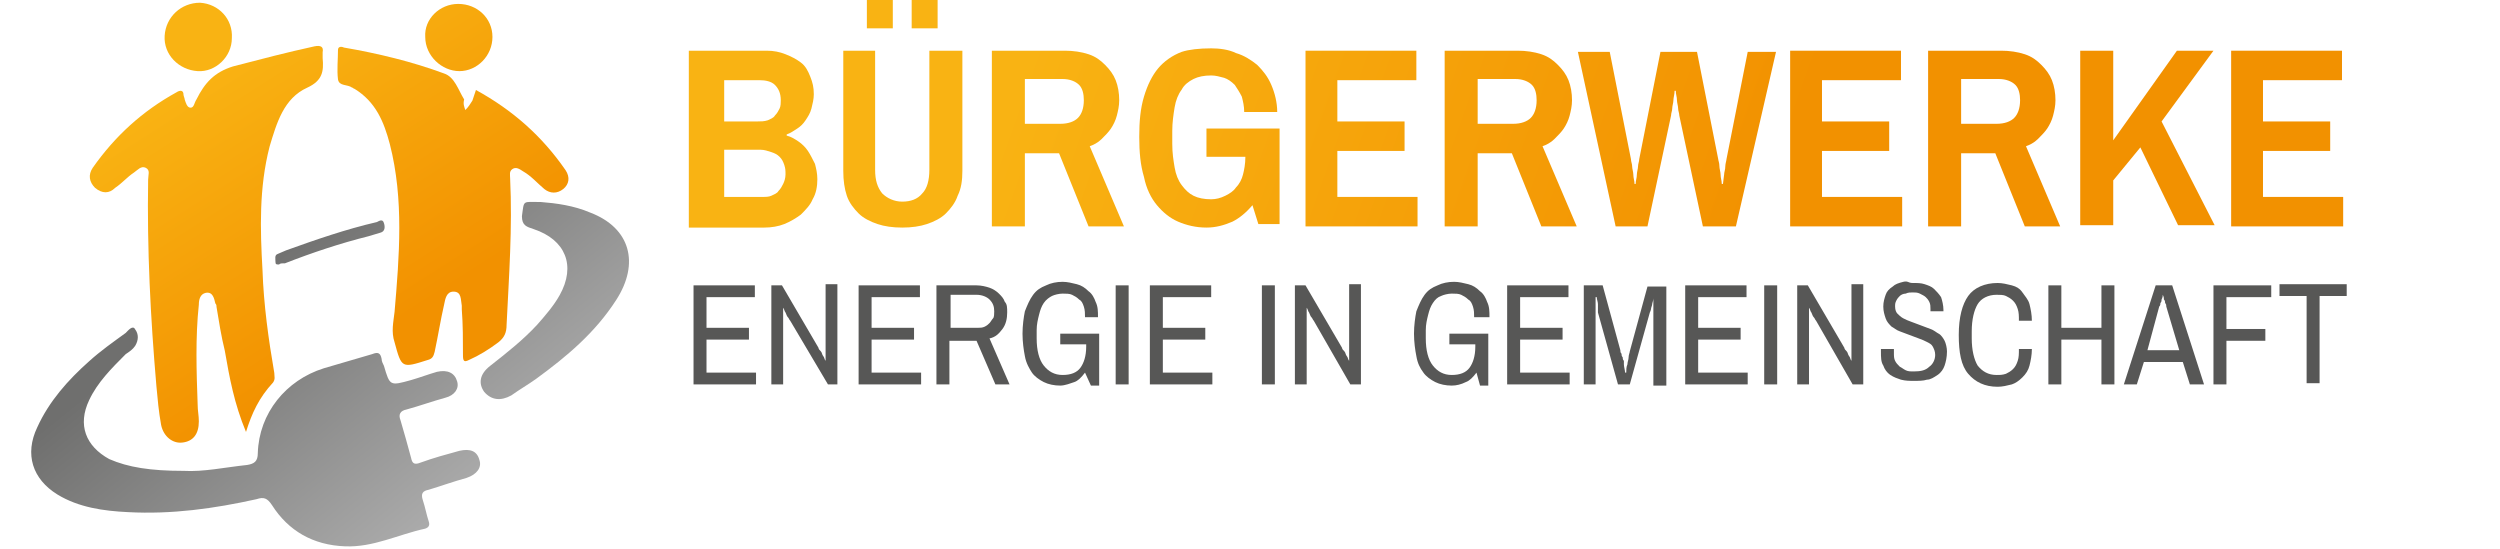 <?xml version="1.0"?>
<svg xmlns="http://www.w3.org/2000/svg" xmlns:svg="http://www.w3.org/2000/svg" xml:space="preserve" id="Ebene_1" width="212.016" height="46.6" x="0" y="0">
  <style id="style195" type="text/css">.st1{fill:#575756}</style>
  <g id="g241" transform="translate(-27.984 -32.3)">
    <path id="rect197" fill="none" d="M85.9 56H240v22.9H85.9z"/>
    <path id="path199" d="M86.8 64.9v-8.4H92v1h-4.1v2.6h3.6v1h-3.6v2.8h4.2v1z" class="st1"/>
    <path id="path201" d="M99.1 64.9h-.9L95 59.5c-.1-.1-.1-.2-.2-.3-.1-.1-.1-.2-.2-.4-.1-.1-.1-.3-.2-.4v6.5h-1v-8.4h.9l3.1 5.3c0 .1.1.2.2.3.1.1.1.3.2.4.1.1.1.3.2.4v-6.5h1v8.5z" class="st1"/>
    <path id="path203" d="M100.8 64.9v-8.4h5.2v1h-4.1v2.6h3.6v1h-3.6v2.8h4.2v1z" class="st1"/>
    <path id="path205" d="M113.4 58.8c0 .5-.1 1-.4 1.4-.3.4-.6.7-1.1.8l1.7 3.9h-1.2l-1.6-3.7h-2.3v3.7h-1.1v-8.4h3.4c.4 0 .8.1 1.1.2.3.1.6.3.8.5.2.2.4.4.5.7.2.2.2.5.2.9zm-4.8-1.4v2.7h2.3c.2 0 .4 0 .6-.1.2-.1.3-.2.4-.3.1-.1.2-.3.3-.4.1-.1.1-.4.1-.6 0-.4-.1-.7-.4-1-.2-.2-.6-.4-1.1-.4h-2.2z" class="st1"/>
    <path id="path207" d="M120 63.9c-.3.4-.6.7-.9.8-.3.1-.8.3-1.2.3-.5 0-1-.1-1.4-.3-.4-.2-.8-.5-1-.8-.2-.3-.5-.8-.6-1.4-.1-.5-.2-1.2-.2-1.9s.1-1.4.2-1.9c.2-.5.4-1 .7-1.4.3-.4.6-.6 1.1-.8.4-.2.9-.3 1.4-.3.4 0 .8.1 1.2.2.4.1.7.3 1 .6.3.2.5.6.6.9.2.4.2.8.2 1.3H120c0-.3 0-.6-.1-.9-.1-.3-.2-.5-.4-.6-.2-.2-.4-.3-.6-.4-.2-.1-.5-.1-.8-.1-.3 0-.7.1-.9.2-.2.1-.5.3-.7.6-.2.3-.3.6-.4 1-.1.4-.2.8-.2 1.3v.7c0 1 .2 1.8.6 2.3.4.5.9.8 1.6.8.7 0 1.2-.2 1.5-.6.3-.4.5-1 .5-1.8v-.2h-2.2v-.9h3.3V65h-.7z" class="st1"/>
    <path id="path209" d="M123.7 64.9h-1.1v-8.4h1.1z" class="st1"/>
    <path id="path211" d="M125.5 64.9v-8.4h5.2v1h-4.1v2.6h3.6v1h-3.6v2.8h4.2v1z" class="st1"/>
    <path id="path213" d="M136.1 64.9H135v-8.4h1.1z" class="st1"/>
    <path id="path215" d="M143.4 64.9h-.9l-3.1-5.4c-.1-.1-.1-.2-.2-.3-.1-.1-.1-.2-.2-.4-.1-.1-.1-.3-.2-.4v6.5h-1v-8.4h.9l3.1 5.3c0 .1.1.2.2.3.1.1.1.3.2.4.1.1.1.3.2.4v-6.5h1z" class="st1"/>
    <path id="path217" d="M153.2 63.9c-.3.4-.6.7-.9.8-.4.2-.8.3-1.2.3-.5 0-1-.1-1.4-.3-.4-.2-.8-.5-1-.8-.3-.4-.5-.8-.6-1.4-.1-.5-.2-1.2-.2-1.9s.1-1.4.2-1.9c.2-.5.4-1 .7-1.4.3-.4.6-.6 1.1-.8.4-.2.9-.3 1.4-.3.4 0 .8.1 1.2.2.4.1.7.3 1 .6.3.2.5.6.6.9.2.4.2.8.2 1.3H153c0-.3 0-.6-.1-.9-.1-.3-.2-.5-.4-.6-.2-.2-.4-.3-.6-.4-.2-.1-.5-.1-.8-.1-.3 0-.7.1-.9.2-.3.1-.5.3-.7.6-.2.3-.3.6-.4 1-.1.4-.2.8-.2 1.3v.7c0 1 .2 1.8.6 2.3.4.5.9.8 1.6.8.7 0 1.2-.2 1.5-.6.3-.4.5-1 .5-1.8v-.2h-2.2v-.9h3.3V65h-.7z" class="st1"/>
    <path id="path219" d="M155.8 64.9v-8.4h5.2v1h-4.1v2.6h3.6v1h-3.6v2.8h4.2v1z" class="st1"/>
    <path id="path221" d="M168.2 64.9v-7.3c0 .2-.1.4-.1.5 0 .1-.1.3-.1.4 0 .1-.1.3-.1.3l-1.7 6.1h-1l-1.7-6.1v-.7c0-.2-.1-.4-.1-.6h-.1V64.9h-1v-8.4h1.6l1.5 5.5c0 .1 0 .2.1.3 0 .1 0 .2.1.3 0 .1 0 .2.1.3v.3c0 .2.1.5.1.7h.1c0-.2 0-.5.1-.7 0-.2.1-.4.1-.6 0-.2.1-.4.1-.5l1.5-5.5h1.6V65h-1.1z" class="st1"/>
    <path id="path223" d="M170.9 64.9v-8.4h5.2v1H172v2.6h3.6v1H172v2.8h4.2v1z" class="st1"/>
    <path id="path225" d="M178.7 64.9h-1.1v-8.4h1.1z" class="st1"/>
    <path id="path227" d="M186 64.9h-.9l-3.1-5.4c-.1-.1-.1-.2-.2-.3-.1-.1-.1-.2-.2-.4-.1-.1-.1-.3-.2-.4v6.5h-1v-8.4h.9l3.1 5.3c0 .1.1.2.2.3.1.1.1.3.2.4.1.1.1.3.2.4v-6.5h1z" class="st1"/>
    <path id="path229" d="M190.2 56.3c.4 0 .7 0 1 .1.3.1.6.2.8.4.2.2.4.4.6.7.1.3.2.7.2 1.1v.1h-1.1v-.2c0-.2 0-.4-.1-.6-.1-.2-.2-.3-.3-.4-.1-.1-.3-.2-.5-.3-.2-.1-.4-.1-.6-.1-.2 0-.4 0-.6.1-.2 0-.4.1-.5.2-.1.1-.2.2-.3.4-.1.2-.1.3-.1.5 0 .3.1.5.2.6.1.1.3.3.5.4.2.1.4.2.7.3.3.1.5.2.8.3.3.1.5.2.8.3.3.1.5.3.7.4.2.1.4.4.5.6.1.2.2.6.2.9 0 .5-.1.9-.2 1.2-.1.3-.3.6-.6.8-.3.2-.6.4-.9.4-.3.1-.7.1-1.1.1-.4 0-.7 0-1.1-.1-.3-.1-.6-.2-.9-.4-.3-.2-.5-.5-.6-.8-.2-.3-.2-.7-.2-1.2v-.2h1.1V62.2c0 .3 0 .5.1.7.1.2.2.3.4.5.2.1.3.2.5.3.2.1.4.1.7.1.6 0 1-.1 1.3-.4.3-.2.5-.6.5-1 0-.3-.1-.5-.2-.7-.1-.2-.3-.3-.5-.4-.2-.1-.4-.2-.7-.3-.3-.1-.5-.2-.8-.3-.3-.1-.5-.2-.8-.3-.3-.1-.5-.3-.7-.4-.2-.2-.4-.4-.5-.7-.1-.3-.2-.6-.2-1s.1-.7.2-1c.1-.3.3-.5.6-.7.2-.2.5-.3.9-.4.4-.1.4.1.8.1z" class="st1"/>
    <path id="path231" d="M197.4 56.3c.4 0 .8.1 1.2.2.4.1.7.3.9.6.2.3.5.6.6 1 .1.4.2.9.2 1.4h-1.1c0-.4 0-.7-.1-1-.1-.3-.2-.5-.4-.7-.2-.2-.4-.3-.6-.4-.2-.1-.5-.1-.8-.1-.7 0-1.3.3-1.6.8-.3.5-.5 1.3-.5 2.3v.6c0 1 .2 1.8.5 2.3.4.5.9.8 1.6.8.3 0 .5 0 .8-.1.2-.1.4-.2.6-.4.2-.2.3-.4.4-.7.1-.3.1-.6.1-1h1.1c0 .5-.1 1-.2 1.4-.1.4-.3.7-.6 1-.3.3-.6.5-.9.6-.4.1-.8.2-1.2.2-1.1 0-1.9-.4-2.5-1.1-.6-.7-.8-1.8-.8-3.3 0-1.5.3-2.6.8-3.3.5-.7 1.4-1.1 2.5-1.1z" class="st1"/>
    <path id="path233" d="M207.3 64.9h-1.1v-3.8h-3.4v3.8h-1.1v-8.4h1.1v3.6h3.4v-3.6h1.1z" class="st1"/>
    <path id="path235" d="M213.1 63h-3.3l-.6 1.9h-1.1l2.7-8.4h1.4l2.7 8.4h-1.2zm-3-1h2.7l-1.1-3.7c0-.1 0-.2-.1-.3 0-.1 0-.2-.1-.3 0-.1 0-.2-.1-.4 0 .1 0 .2-.1.4 0 .1 0 .2-.1.3 0 .1 0 .2-.1.3z" class="st1"/>
    <path id="path237" d="M215.7 64.9v-8.4h4.9v1h-3.8v2.7h3.3v1h-3.3v3.7z" class="st1"/>
    <path id="path239" d="M221.3 56.4h5.7v1h-2.3v7.4h-1.1v-7.4h-2.3z" class="st1"/>
  </g>
  <g id="g320" transform="translate(-27.984 -32.3)">
    <linearGradient id="SVGID_1_" x1="110.083" x2="170.087" y1="51.124" y2="72.465" gradientUnits="userSpaceOnUse">
      <stop id="stop243" offset="0" stop-color="#f9b313"/>
      <stop id="stop245" offset="1" stop-color="#f29100"/>
    </linearGradient>
    <path id="path248" fill="url(#SVGID_1_)" d="M86.6 36.6H93c.6 0 1.1.1 1.6.3.5.2.9.4 1.3.7.4.3.6.7.8 1.2.2.5.3.9.3 1.5 0 .4-.1.8-.2 1.2-.1.4-.3.7-.5 1-.2.3-.4.5-.7.7-.3.2-.6.4-.9.5v.1c.4.1.7.3 1 .5.3.2.6.5.8.8.2.3.4.7.6 1.1.1.4.2.8.2 1.3 0 .6-.1 1.2-.4 1.7-.2.5-.6.9-1 1.3-.4.3-.9.6-1.4.8-.5.2-1.1.3-1.7.3h-6.4v-15zm2.8 2.5v3.5h2.8c.3 0 .6 0 .9-.1.2-.1.5-.2.6-.4.2-.2.3-.4.4-.6.1-.2.1-.5.1-.7 0-.6-.2-1-.5-1.3-.3-.3-.8-.4-1.3-.4zm0 6V49h3.2c.3 0 .6 0 .8-.1.2-.1.5-.2.6-.4.2-.2.3-.4.4-.6.1-.2.2-.5.2-.8 0-.3 0-.5-.1-.8-.1-.3-.2-.5-.4-.7-.2-.2-.4-.3-.7-.4-.3-.1-.6-.2-.9-.2h-3.1z"/>
    <linearGradient id="SVGID_2_" x1="112.412" x2="172.417" y1="44.574" y2="65.916" gradientUnits="userSpaceOnUse">
      <stop id="stop250" offset="0" stop-color="#f9b313"/>
      <stop id="stop252" offset="1" stop-color="#f29100"/>
    </linearGradient>
    <path id="path255" fill="url(#SVGID_2_)" d="M99.4 36.6h2.8v10.1c0 .9.2 1.5.6 2 .4.4 1 .7 1.7.7s1.3-.2 1.7-.7c.4-.4.6-1.1.6-2V36.6h2.8v10.2c0 .8-.1 1.5-.4 2.1-.2.6-.6 1.1-1 1.5-.4.4-1 .7-1.6.9-.6.2-1.3.3-2.1.3s-1.5-.1-2.1-.3c-.6-.2-1.2-.5-1.6-.9-.4-.4-.8-.9-1-1.5-.2-.6-.3-1.3-.3-2.1V36.6Zm4.3-1.9h-2.2v-2.4h2.2zm3.8 0h-2.2v-2.4h2.2z"/>
    <linearGradient id="SVGID_3_" x1="112.957" x2="172.962" y1="43.041" y2="64.383" gradientUnits="userSpaceOnUse">
      <stop id="stop257" offset="0" stop-color="#f9b313"/>
      <stop id="stop259" offset="1" stop-color="#f29100"/>
    </linearGradient>
    <path id="path262" fill="url(#SVGID_3_)" d="M114.9 45.3v6.2h-2.8V36.6h6.2c.7 0 1.4.1 2 .3.6.2 1 .5 1.4.9.4.4.7.8.9 1.3.2.5.3 1.1.3 1.7 0 .5-.1.9-.2 1.3s-.3.8-.5 1.1c-.2.3-.5.6-.8.9-.3.3-.7.5-1 .6l2.9 6.8h-3l-2.5-6.2zm0-6.2v3.7h3c.7 0 1.2-.2 1.5-.5.3-.3.5-.8.5-1.5 0-.5-.1-1-.4-1.3-.3-.3-.8-.5-1.4-.5h-3.2z"/>
    <linearGradient id="SVGID_4_" x1="114.595" x2="174.599" y1="38.438" y2="59.78" gradientUnits="userSpaceOnUse">
      <stop id="stop264" offset="0" stop-color="#f9b313"/>
      <stop id="stop266" offset="1" stop-color="#f29100"/>
    </linearGradient>
    <path id="path269" fill="url(#SVGID_4_)" d="M130.7 36.4c.7 0 1.5.1 2.1.4.7.2 1.3.6 1.8 1 .5.5.9 1 1.2 1.7.3.7.5 1.5.5 2.3h-2.8c0-.5-.1-.9-.2-1.3-.2-.4-.4-.7-.6-1-.3-.3-.6-.5-.9-.6-.4-.1-.7-.2-1.1-.2-.6 0-1.1.1-1.5.3-.4.2-.8.5-1 .9-.3.4-.5.9-.6 1.5-.1.6-.2 1.3-.2 2v1.1c0 .8.1 1.4.2 2 .1.6.3 1.1.6 1.5.3.4.6.7 1 .9.4.2.9.3 1.5.3.4 0 .8-.1 1.2-.3.4-.2.7-.4.9-.7.3-.3.5-.7.6-1.1.1-.4.2-.9.2-1.5h-3.3v-2.4h6.2v8.1h-1.8l-.5-1.6c-.5.6-1.1 1.1-1.7 1.4-.7.3-1.4.5-2.2.5-.9 0-1.7-.2-2.4-.5s-1.3-.8-1.8-1.4c-.5-.6-.9-1.4-1.1-2.4-.3-1-.4-2.1-.4-3.4 0-1.3.1-2.4.4-3.4.3-1 .7-1.8 1.2-2.4.5-.6 1.2-1.1 2-1.4.6-.2 1.5-.3 2.5-.3z"/>
    <linearGradient id="SVGID_5_" x1="116.063" x2="176.067" y1="34.309" y2="55.651" gradientUnits="userSpaceOnUse">
      <stop id="stop271" offset="0" stop-color="#f9b313"/>
      <stop id="stop273" offset="1" stop-color="#f29100"/>
    </linearGradient>
    <path id="path276" fill="url(#SVGID_5_)" d="M138.7 51.5V36.6h9.4v2.5h-6.7v3.5h5.7v2.5h-5.7V49h6.8v2.5z"/>
    <linearGradient id="SVGID_6_" x1="117.269" x2="177.273" y1="30.919" y2="52.261" gradientUnits="userSpaceOnUse">
      <stop id="stop278" offset="0" stop-color="#f9b313"/>
      <stop id="stop280" offset="1" stop-color="#f29100"/>
    </linearGradient>
    <path id="path283" fill="url(#SVGID_6_)" d="M153.3 45.3v6.2h-2.8V36.6h6.2c.7 0 1.4.1 2 .3.6.2 1 .5 1.4.9.4.4.7.8.9 1.3.2.5.3 1.1.3 1.7 0 .5-.1.9-.2 1.3s-.3.8-.5 1.1c-.2.3-.5.6-.8.9-.3.3-.7.5-1 .6l2.9 6.8h-3l-2.5-6.2zm0-6.2v3.7h3c.7 0 1.2-.2 1.5-.5.3-.3.5-.8.5-1.5 0-.5-.1-1-.4-1.3-.3-.3-.8-.5-1.4-.5h-3.2z"/>
    <linearGradient id="SVGID_7_" x1="119.234" x2="179.238" y1="25.394" y2="46.736" gradientUnits="userSpaceOnUse">
      <stop id="stop285" offset="0" stop-color="#f9b313"/>
      <stop id="stop287" offset="1" stop-color="#f29100"/>
    </linearGradient>
    <path id="path290" fill="url(#SVGID_7_)" d="M175.2 51.5h-2.8l-2-9.4c0-.2-.1-.4-.1-.6 0-.2-.1-.5-.1-.7 0-.3-.1-.5-.1-.8h-.1c0 .3-.1.6-.1.8 0 .2-.1.5-.1.7 0 .2-.1.4-.1.6l-2 9.4H165l-3.2-14.8h2.7l1.8 9.1c0 .2.1.4.1.6 0 .2.1.5.1.7 0 .3.1.5.1.8h.1c0-.3.1-.5.1-.8 0-.2.1-.5.1-.7 0-.2.1-.4.1-.6l1.8-9.1h3.1l1.8 9.1c0 .1.1.3.1.6 0 .2.1.5.1.7 0 .3.1.5.1.8h.1l.1-.8c0-.2.1-.4.1-.7 0-.2.1-.5.1-.6l1.8-9.1h2.4z"/>
    <linearGradient id="SVGID_8_" x1="120.669" x2="180.674" y1="21.358" y2="42.7" gradientUnits="userSpaceOnUse">
      <stop id="stop292" offset="0" stop-color="#f9b313"/>
      <stop id="stop294" offset="1" stop-color="#f29100"/>
    </linearGradient>
    <path id="path297" fill="url(#SVGID_8_)" d="M179.8 51.5V36.6h9.4v2.5h-6.7v3.5h5.7v2.5h-5.7V49h6.8v2.5z"/>
    <linearGradient id="SVGID_9_" x1="121.875" x2="181.879" y1="17.968" y2="39.31" gradientUnits="userSpaceOnUse">
      <stop id="stop299" offset="0" stop-color="#f9b313"/>
      <stop id="stop301" offset="1" stop-color="#f29100"/>
    </linearGradient>
    <path id="path304" fill="url(#SVGID_9_)" d="M194.3 45.3v6.2h-2.8V36.6h6.2c.7 0 1.4.1 2 .3.6.2 1 .5 1.4.9.4.4.7.8.9 1.3.2.5.3 1.1.3 1.7 0 .5-.1.9-.2 1.3s-.3.8-.5 1.1c-.2.3-.5.6-.8.9-.3.3-.7.5-1 .6l2.9 6.8h-3l-2.5-6.2zm0-6.2v3.7h3c.7 0 1.2-.2 1.5-.5.3-.3.5-.8.5-1.5 0-.5-.1-1-.4-1.3-.3-.3-.8-.5-1.4-.5h-3.2z"/>
    <linearGradient id="SVGID_10_" x1="123.536" x2="183.541" y1="13.297" y2="34.639" gradientUnits="userSpaceOnUse">
      <stop id="stop306" offset="0" stop-color="#f9b313"/>
      <stop id="stop308" offset="1" stop-color="#f29100"/>
    </linearGradient>
    <path id="path311" fill="url(#SVGID_10_)" d="m207.2 44.2 5.4-7.6h3.1l-4.4 6 4.5 8.8h-3.1l-3.2-6.6-2.3 2.8v3.8h-2.8V36.6h2.8z"/>
    <linearGradient id="SVGID_11_" x1="124.868" x2="184.872" y1="9.553" y2="30.895" gradientUnits="userSpaceOnUse">
      <stop id="stop313" offset="0" stop-color="#f9b313"/>
      <stop id="stop315" offset="1" stop-color="#f29100"/>
    </linearGradient>
    <path id="path318" fill="url(#SVGID_11_)" d="M217.2 51.5V36.6h9.4v2.5h-6.7v3.5h5.7v2.5h-5.7V49h6.8v2.5z"/>
  </g>
  <g id="g371" transform="translate(-25.337 -32.068)">
    <linearGradient id="SVGID_12_" x1="58.276" x2="39.3" y1="83.085" y2="59.654" gradientUnits="userSpaceOnUse">
      <stop id="stop322" offset="0" stop-color="#b1b1b1"/>
      <stop id="stop324" offset=".989" stop-color="#6f6f6e"/>
    </linearGradient>
    <path id="path327" fill="url(#SVGID_12_)" d="M40.9 72c1.7.1 3.5-.3 5.4-.5.6-.1.9-.3.9-1 .1-3.4 2.4-6.2 5.6-7.2 1.4-.4 2.7-.8 4.1-1.2.5-.2.7-.1.8.4 0 .2.1.4.2.6.5 1.7.5 1.7 2.3 1.2.7-.2 1.5-.5 2.2-.7.9-.2 1.5.1 1.7.8.2.6-.2 1.2-1 1.4-1.1.3-2.2.7-3.3 1-.5.1-.7.4-.5.9.3 1 .6 2.1.9 3.2.1.5.3.6.8.4 1.1-.4 2.2-.7 3.3-1 .9-.2 1.5 0 1.7.8.2.6-.2 1.2-1.1 1.5-1.1.3-2.2.7-3.2 1-.5.1-.7.3-.5.9.2.6.3 1.2.5 1.8.1.3 0 .5-.3.6-2.3.5-4.4 1.6-6.8 1.5-2.7-.1-4.8-1.3-6.2-3.5-.4-.6-.7-.7-1.3-.5-3.6.8-7.2 1.3-10.9 1.1-2.1-.1-4.2-.4-6-1.5-2.1-1.3-2.8-3.4-1.7-5.7 1-2.2 2.6-4 4.4-5.6 1-.9 2-1.6 3.1-2.4.2-.2.6-.7.8-.3.3.4.3.9 0 1.4-.2.3-.5.5-.8.7-1.2 1.2-2.4 2.4-3.1 3.9-1 2.1-.3 3.9 1.7 5 1.6.7 3.5 1 6.3 1z"/>
    <linearGradient id="SVGID_13_" x1="38.438" x2="52.793" y1="40.835" y2="63.357" gradientUnits="userSpaceOnUse">
      <stop id="stop329" offset="0" stop-color="#f9b313"/>
      <stop id="stop331" offset="1" stop-color="#f29100"/>
    </linearGradient>
    <path id="path334" fill="url(#SVGID_13_)" d="M46.2 68.7c-1-2.4-1.4-4.6-1.8-6.9-.3-1.2-.5-2.5-.7-3.7 0-.1 0-.2-.1-.3-.1-.4-.2-1-.8-.9-.5.1-.6.6-.6 1-.3 2.8-.2 5.7-.1 8.5 0 .5.1.9.1 1.4 0 1.1-.5 1.7-1.4 1.8-.8.1-1.6-.5-1.8-1.5-.2-1.1-.3-2.2-.4-3.3-.5-5.8-.8-11.6-.7-17.5 0-.4.2-.8-.2-1-.4-.2-.7.2-1 .4-.6.4-1 .9-1.6 1.3-.5.5-1.1.5-1.7 0-.5-.5-.6-1.1-.2-1.7 1.9-2.7 4.2-4.8 7.1-6.4.3-.2.6-.2.6.2 0 .1.1.3.1.4.1.3.2.7.5.7s.3-.4.5-.7c.7-1.4 1.5-2.3 3.1-2.8 2.3-.6 4.6-1.2 6.9-1.7.5-.1.8 0 .7.5v.5c.1 1.1 0 1.9-1.3 2.5-2 .9-2.6 3-3.2 5-.9 3.5-.8 7-.6 10.5.1 2.9.5 5.8 1 8.7 0 .3.1.5-.1.8-1.2 1.3-1.8 2.6-2.3 4.2z"/>
    <linearGradient id="SVGID_14_" x1="51.957" x2="66.312" y1="32.218" y2="54.741" gradientUnits="userSpaceOnUse">
      <stop id="stop336" offset="0" stop-color="#f9b313"/>
      <stop id="stop338" offset="1" stop-color="#f29100"/>
    </linearGradient>
    <path id="path341" fill="url(#SVGID_14_)" d="M64.8 41.4c.3-.3.4-.5.6-.8l.3-.9c3.1 1.7 5.6 3.9 7.6 6.8.4.6.3 1.2-.2 1.6-.5.4-1.1.4-1.6 0-.6-.5-1.1-1.1-1.8-1.5-.3-.2-.6-.4-.9-.2-.3.2-.2.5-.2.8.2 4.2-.1 8.3-.3 12.4 0 .7-.2 1.1-.7 1.5-.8.6-1.6 1.1-2.5 1.5-.4.2-.5.1-.5-.4 0-1.3 0-2.6-.1-3.9V58c-.1-.5 0-1.2-.7-1.2-.6 0-.7.6-.8 1.1-.3 1.3-.5 2.6-.8 4-.1.4-.2.6-.6.7-2.2.7-2.2.7-2.8-1.5-.3-.9-.1-1.7 0-2.6.4-4.7.8-9.5-.4-14.2-.5-1.9-1.2-3.6-3-4.7-.1 0-.1-.1-.2-.1-.4-.3-1.1-.1-1.2-.7-.1-.8 0-1.7 0-2.5 0-.3.3-.3.5-.2 2.9.5 5.8 1.2 8.5 2.2.9.3 1.2 1.4 1.7 2.2-.1.4 0 .6.1.9z"/>
    <linearGradient id="SVGID_15_" x1="78.7" x2="59.724" y1="66.544" y2="43.113" gradientUnits="userSpaceOnUse">
      <stop id="stop343" offset="0" stop-color="#b1b1b1"/>
      <stop id="stop345" offset=".989" stop-color="#6f6f6e"/>
    </linearGradient>
    <path id="path348" fill="url(#SVGID_15_)" d="M71.2 49.2c1.3.1 2.8.3 4.2.9 3.4 1.3 4.2 4.3 2.2 7.4-1.8 2.8-4.2 4.8-6.8 6.7-.7.5-1.4.9-2.1 1.4-.9.5-1.7.4-2.3-.3-.5-.7-.4-1.5.5-2.2 1.4-1.1 2.8-2.2 4-3.5.7-.8 1.4-1.6 1.9-2.5 1.4-2.5.5-4.7-2.2-5.6-.6-.2-1-.3-1-1.1.2-1.4 0-1.2 1.6-1.2z"/>
    <linearGradient id="SVGID_16_" x1="59.336" x2="73.691" y1="27.515" y2="50.038" gradientUnits="userSpaceOnUse">
      <stop id="stop350" offset="0" stop-color="#f9b313"/>
      <stop id="stop352" offset="1" stop-color="#f29100"/>
    </linearGradient>
    <path id="path355" fill="url(#SVGID_16_)" d="M64.2 32.4c1.6 0 2.9 1.2 2.9 2.8 0 1.6-1.3 2.9-2.8 2.9-1.5 0-2.9-1.3-2.9-2.9-.1-1.5 1.2-2.8 2.8-2.8z"/>
    <linearGradient id="SVGID_17_" x1="43.649" x2="58.004" y1="37.513" y2="60.036" gradientUnits="userSpaceOnUse">
      <stop id="stop357" offset="0" stop-color="#f9b313"/>
      <stop id="stop359" offset="1" stop-color="#f29100"/>
    </linearGradient>
    <path id="path362" fill="url(#SVGID_17_)" d="M45 35.3c0 1.6-1.4 2.9-2.9 2.8-1.6-.1-2.9-1.4-2.8-3 .1-1.6 1.4-2.8 3-2.8 1.6.1 2.8 1.4 2.7 3z"/>
    <linearGradient id="SVGID_18_" x1="70.139" x2="51.163" y1="73.478" y2="50.046" gradientUnits="userSpaceOnUse">
      <stop id="stop364" offset="0" stop-color="#b1b1b1"/>
      <stop id="stop366" offset=".989" stop-color="#6f6f6e"/>
    </linearGradient>
    <path id="path369" fill="url(#SVGID_18_)" d="M49 54.5c-.2 0-.3 0-.3-.2 0-.3-.1-.6.2-.7.2-.1.5-.2.7-.3 2.5-.9 5.1-1.8 7.7-2.4.2-.1.5-.3.6.1.1.3.1.7-.3.8-.3.1-.7.2-1 .3-2.4.6-4.8 1.4-7.1 2.3-.3 0-.4 0-.5.1z"/>
  </g>
</svg>

